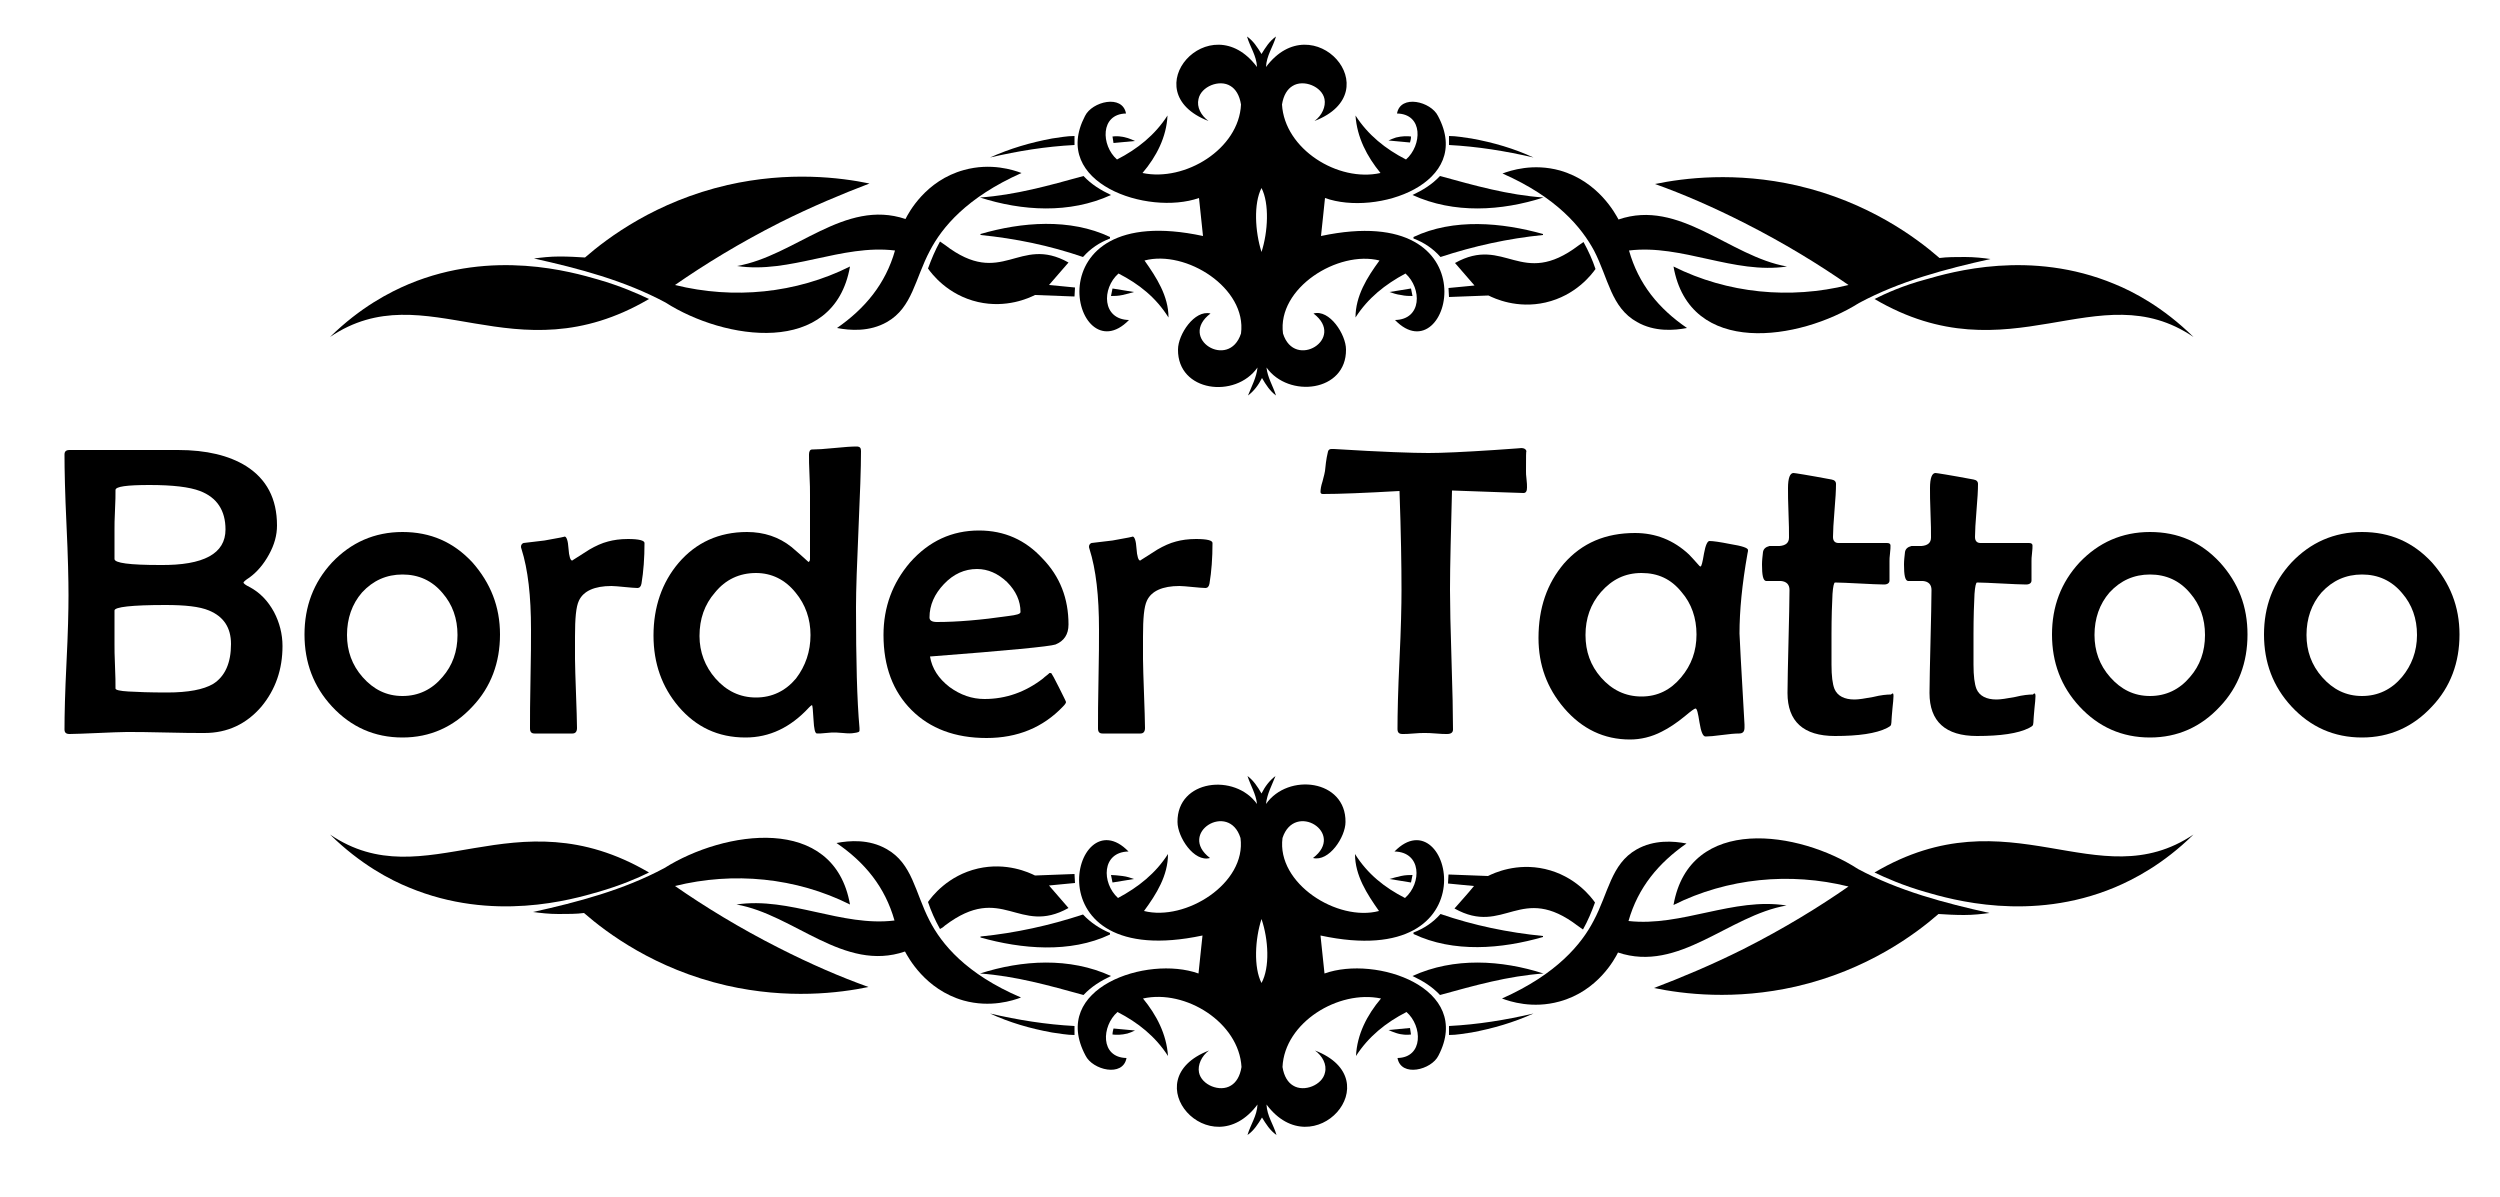 <?xml version="1.0" encoding="utf-8"?>
<!-- Generator: Adobe Illustrator 26.3.0, SVG Export Plug-In . SVG Version: 6.00 Build 0)  -->
<svg version="1.1" xmlns="http://www.w3.org/2000/svg" xmlns:xlink="http://www.w3.org/1999/xlink" x="0px" y="0px"
	 viewBox="0 0 500 239.4" style="enable-background:new 0 0 500 239.4;" xml:space="preserve">
<g id="BACKGROUND">
</g>
<g id="OBJECTS">
	<g>
		<g>
			<path d="M135,177.2c11.7-2.9,24.2-1.7,35,3.7c-3.2-18.2-25.2-14.8-37.1-7.3c-8.2,4.4-17.3,6.8-26.3,8.8c1.5,0.2,3.2,0.4,5.1,0.4
				c1.9,0,3.6,0,5.1-0.2c4.6,4,14.2,11.2,28.5,14.5c12.3,2.8,22.6,1.5,28.4,0.3c-5.6-2-11.6-4.6-17.9-7.8
				C147.9,185.6,140.9,181.3,135,177.2z"/>
			<path d="M129.8,174.5c-27.1-15.9-44.7,5.4-63.8-7.6c6.1,6,12.1,9.1,15.8,10.6c16.8,7,32.6,2.4,37.8,0.9
				C124.1,177.1,127.6,175.6,129.8,174.5z"/>
			<path d="M185.9,184.1c-2.9-5.6-3.4-11.4-8.6-14.3c-3.5-2-7.4-1.7-10-1.2c5.7,3.9,9.7,8.8,11.6,15.5c-10.6,1.3-21-4.8-31.6-3.2
				c11.5,2,21.5,13.6,33.7,9.4c0.6,1.1,4,7.6,11.7,9.8c5.4,1.5,9.9,0,11.5-0.6C193.2,194.8,188.3,188.8,185.9,184.1z"/>
			<path d="M189,185.1c11.5-8.7,14.7,2.1,24.7-3.5c-1.3-1.5-2.5-2.9-3.9-4.5c1.7-0.2,3.4-0.3,5.2-0.5c0-0.6-0.1-1.2-0.1-1.8
				c-2.6,0.1-5.2,0.2-7.9,0.3c-1.2-0.6-5.7-2.7-11.4-1.4c-6.1,1.4-9.3,5.7-10,6.7c0.6,1.8,1.4,3.6,2.4,5.4
				C188.4,185.6,188.7,185.4,189,185.1z"/>
			<path d="M216.6,182.9c-6.7,2.2-13.5,3.7-20.5,4.4c0,0.1,0,0.2,0,0.2c8.2,2.3,17.9,3.2,25.9-0.6c0-0.1,0-0.2,0-0.3
				C219.9,185.7,218.1,184.5,216.6,182.9z"/>
			<path d="M196,194.7c7.1,0.5,13.8,2.4,20.7,4.3c1.6-1.7,3.4-2.8,5.5-3.8C213.9,191.4,204.4,192,196,194.7z"/>
			<path d="M210.4,206.5c1.5,0.2,3,0.5,4.5,0.5c0-0.6,0-1.2,0-1.8c-5.7-0.3-11.3-1.2-16.9-2.5C201.9,204.5,206,205.7,210.4,206.5z"
				/>
			<path d="M222.5,206.9c0.7,0.1,1.8,0.1,3-0.2c0.6-0.2,1.1-0.4,1.5-0.6c-1.4-0.1-2.9-0.3-4.3-0.4
				C222.6,206.1,222.5,206.5,222.5,206.9z"/>
			<path d="M222.2,175c0.1,0.5,0.2,1,0.3,1.5c1.4-0.2,2.9-0.5,4.3-0.7c-0.6-0.2-1.4-0.5-2.3-0.6C223.6,175.1,222.8,175,222.2,175z"
				/>
			<path d="M264.9,194.7c-0.3-2.6-0.5-5-0.8-7.6c34.9,7.5,25.9-28.2,14.8-16.8c5.4,0.1,5.5,6.3,2.1,9.3c-4.1-2.1-7.5-4.8-10-8.8
				c0,4.3,2.4,8,4.8,11.4c-8.3,2.2-20.5-5.5-19.3-14.6c2.4-7.4,12.7-1,6.1,4c3.2,0.8,6.5-4.2,6.5-7.2c0.1-8.5-11.5-9.9-15.9-3.6
				c0.2-2,1.2-3.8,1.9-5.6c-1.2,0.9-2.1,2.1-2.8,3.5c-0.8-1.4-1.6-2.6-2.8-3.5c0.6,1.9,1.7,3.6,1.9,5.6c-4.4-6.2-16-4.9-15.9,3.6
				c0,3,3.3,8.1,6.5,7.2c-6.6-5,3.8-11.4,6.1-4c1.2,9.1-11,16.7-19.3,14.6c2.5-3.4,4.8-7.1,4.8-11.4c-2.5,3.9-5.9,6.6-10,8.8
				c-3.3-3-3.3-9.2,2.1-9.3c-11-11.4-20.1,24.2,14.8,16.8c-0.3,2.5-0.5,5-0.8,7.6c-10.3-3.7-29.8,2.9-22.6,16.4
				c1.4,2.9,7.5,4.4,8.2,0.5c-5.3-0.1-5-6.4-1.8-9.2c4.1,2.1,7.6,4.9,10.1,8.8c-0.3-4.4-2.3-8.2-5-11.5c8.5-1.9,19.2,4.8,19.7,13.7
				c-0.3,1.9-1.1,3.1-2.1,3.7c-2.2,1.4-5.9-0.1-6.4-2.6c-0.3-1.5,0.5-3.3,2-4.4c-15.3,5.9,0.3,23.4,9.7,10.8c-0.1,2.3-1.4,4-2,6.1
				c1.3-0.9,2.1-2.2,2.9-3.5c0.8,1.3,1.6,2.6,2.9,3.5c-0.6-2.1-1.9-3.8-2-6.1c9.4,12.6,25-4.9,9.7-10.8c1.5,1.1,2.4,2.8,2,4.4
				c-0.5,2.5-4.2,4-6.4,2.6c-1-0.6-1.8-1.8-2.1-3.7c0.4-8.9,11.2-15.5,19.7-13.7c-2.8,3.3-4.8,7.2-5,11.5c2.5-3.9,6-6.7,10.1-8.8
				c3.2,2.8,3.4,9.1-1.8,9.2c0.7,3.9,6.8,2.4,8.2-0.5C294.7,197.6,275.2,191,264.9,194.7z M252.3,196.6c-1.6-3.1-1.3-8.8,0-12.8
				C253.7,187.9,254,193.5,252.3,196.6z"/>
			<path d="M334.7,181c10.8-5.4,23.3-6.6,35-3.7c-5.9,4.1-12.9,8.4-21,12.5c-6.4,3.2-12.4,5.7-17.9,7.8c5.8,1.2,16.1,2.5,28.4-0.3
				c14.3-3.3,23.9-10.5,28.5-14.5c1.5,0.1,3.3,0.2,5.1,0.2c1.9,0,3.6-0.2,5.1-0.4c-9-2-18.1-4.4-26.3-8.8
				C359.9,166.2,337.9,162.8,334.7,181z"/>
			<path d="M374.9,174.5c2.3,1.1,5.7,2.6,10.2,3.9c5.2,1.5,21,6.1,37.8-0.9c3.8-1.6,9.7-4.6,15.8-10.6
				C419.5,179.8,402,158.5,374.9,174.5z"/>
			<path d="M325.7,184.2c1.9-6.7,6-11.6,11.6-15.5c-2.6-0.5-6.5-0.8-10,1.2c-5.1,2.9-5.6,8.7-8.6,14.3c-2.4,4.6-7.3,10.6-18.3,15.5
				c1.6,0.6,6.1,2.1,11.5,0.6c7.7-2.1,11.1-8.6,11.7-9.8c12.2,4.1,22.1-7.4,33.7-9.4C346.7,179.4,336.3,185.4,325.7,184.2z"/>
			<path d="M290.9,181.7c10,5.6,13.2-5.3,24.7,3.5c0.3,0.2,0.6,0.4,1,0.7c1-1.8,1.7-3.5,2.4-5.4c-0.7-1-3.9-5.3-10-6.7
				c-5.7-1.3-10.2,0.8-11.4,1.4c-2.6-0.1-5.2-0.2-7.9-0.3c0,0.6-0.1,1.2-0.1,1.8c1.7,0.2,3.4,0.3,5.2,0.5
				C293.5,178.8,292.2,180.2,290.9,181.7z"/>
			<path d="M308.6,187.4c0-0.1,0-0.2,0-0.2c-7-0.7-13.8-2.1-20.5-4.4c-1.5,1.7-3.3,2.9-5.4,3.7c0,0.1,0,0.2,0,0.3
				C290.7,190.6,300.3,189.8,308.6,187.4z"/>
			<path d="M288,199c6.9-1.9,13.6-3.8,20.7-4.3c-8.4-2.7-17.9-3.3-26.2,0.5C284.6,196.2,286.4,197.3,288,199z"/>
			<path d="M289.8,207c1.6,0,3-0.3,4.5-0.5c4.3-0.8,8.4-2,12.4-3.8c-5.6,1.3-11.1,2.2-16.9,2.5C289.8,205.8,289.8,206.4,289.8,207z"
				/>
			<path d="M282.2,206.9c-0.1-0.5-0.1-0.8-0.2-1.3c-1.4,0.1-2.9,0.3-4.3,0.4c0.4,0.2,0.9,0.4,1.5,0.6
				C280.4,207,281.5,207,282.2,206.9z"/>
			<path d="M282.5,175c-0.6,0-1.4,0-2.3,0.2c-0.9,0.2-1.6,0.4-2.3,0.6c1.4,0.2,2.9,0.5,4.3,0.7C282.3,176.1,282.4,175.6,282.5,175z"
				/>
		</g>
	</g>
	<g>
		<g>
			<path d="M369.7,57c-11.7,2.9-24.2,1.7-35-3.7c3.2,18.2,25.2,14.8,37.1,7.3c8.2-4.4,17.3-6.8,26.3-8.8c-1.5-0.2-3.2-0.4-5.1-0.4
				c-1.9,0-3.6,0-5.1,0.2c-4.6-4-14.2-11.2-28.5-14.5c-12.3-2.8-22.6-1.5-28.4-0.3c5.6,2,11.6,4.6,17.9,7.8
				C356.8,48.6,363.8,52.9,369.7,57z"/>
			<path d="M374.9,59.8c27.1,15.9,44.7-5.4,63.8,7.6c-6.1-6-12.1-9.1-15.8-10.6c-16.8-7-32.6-2.4-37.8-0.9
				C380.6,57.1,377.1,58.7,374.9,59.8z"/>
			<path d="M318.8,50.1c2.9,5.6,3.4,11.4,8.6,14.3c3.5,2,7.4,1.7,10,1.2c-5.7-3.9-9.7-8.8-11.6-15.5c10.6-1.3,21,4.8,31.6,3.2
				c-11.5-2-21.5-13.6-33.7-9.4c-0.6-1.1-4-7.6-11.7-9.8c-5.4-1.5-9.9,0-11.5,0.6C311.4,39.5,316.3,45.5,318.8,50.1z"/>
			<path d="M315.7,49.1c-11.5,8.7-14.7-2.1-24.7,3.5c1.3,1.5,2.5,2.9,3.9,4.5c-1.7,0.2-3.4,0.3-5.2,0.5c0,0.6,0.1,1.2,0.1,1.8
				c2.6-0.1,5.2-0.2,7.9-0.3c1.2,0.6,5.7,2.7,11.4,1.4c6.1-1.4,9.3-5.7,10-6.7c-0.6-1.8-1.4-3.6-2.4-5.4
				C316.3,48.7,316,48.9,315.7,49.1z"/>
			<path d="M288.1,51.4c6.7-2.2,13.5-3.7,20.5-4.4c0-0.1,0-0.2,0-0.2c-8.2-2.3-17.9-3.2-25.9,0.6c0,0.1,0,0.2,0,0.3
				C284.8,48.5,286.6,49.7,288.1,51.4z"/>
			<path d="M308.7,39.5c-7.1-0.5-13.8-2.4-20.7-4.3c-1.6,1.7-3.4,2.8-5.5,3.8C290.8,42.8,300.3,42.2,308.7,39.5z"/>
			<path d="M294.3,27.7c-1.5-0.2-3-0.5-4.5-0.5c0,0.6,0,1.2,0,1.8c5.7,0.3,11.3,1.2,16.9,2.5C302.8,29.7,298.7,28.5,294.3,27.7z"/>
			<path d="M282.2,27.3c-0.7-0.1-1.8-0.1-3,0.2c-0.6,0.2-1.1,0.4-1.5,0.6c1.4,0.1,2.9,0.3,4.3,0.4C282.1,28.1,282.2,27.8,282.2,27.3
				z"/>
			<path d="M282.5,59.2c-0.1-0.5-0.2-1-0.3-1.5c-1.4,0.2-2.9,0.5-4.3,0.7c0.6,0.2,1.4,0.5,2.3,0.6C281.1,59.2,281.8,59.2,282.5,59.2
				z"/>
			<path d="M239.8,39.6c0.3,2.6,0.5,5,0.8,7.6c-34.9-7.5-25.9,28.2-14.8,16.8c-5.4-0.1-5.5-6.3-2.1-9.3c4.1,2.1,7.5,4.8,10,8.8
				c0-4.3-2.4-8-4.8-11.4c8.3-2.2,20.5,5.5,19.3,14.6c-2.4,7.4-12.7,1-6.1-4c-3.2-0.8-6.5,4.2-6.5,7.2c-0.1,8.5,11.5,9.9,15.9,3.6
				c-0.2,2-1.2,3.8-1.9,5.6c1.2-0.9,2.1-2.1,2.8-3.5c0.8,1.4,1.6,2.6,2.8,3.5c-0.6-1.9-1.7-3.6-1.9-5.6c4.4,6.2,16,4.9,15.9-3.6
				c0-3-3.3-8.1-6.5-7.2c6.6,5-3.8,11.4-6.1,4c-1.2-9.1,11-16.7,19.3-14.6c-2.5,3.4-4.8,7.1-4.8,11.4c2.5-3.9,5.9-6.6,10-8.8
				c3.3,3,3.3,9.2-2.1,9.3c11,11.4,20.1-24.2-14.8-16.8c0.3-2.5,0.5-5,0.8-7.6c10.3,3.7,29.8-2.9,22.6-16.4
				c-1.4-2.9-7.5-4.4-8.2-0.5c5.3,0.1,5,6.4,1.8,9.2c-4.1-2.1-7.6-4.9-10.1-8.8c0.3,4.4,2.3,8.2,5,11.5c-8.5,1.9-19.2-4.8-19.7-13.7
				c0.3-1.9,1.1-3.1,2.1-3.7c2.2-1.4,5.9,0.1,6.4,2.6c0.3,1.5-0.5,3.3-2,4.4c15.3-5.9-0.3-23.4-9.7-10.8c0.1-2.3,1.4-4,2-6.1
				c-1.3,0.9-2.1,2.2-2.9,3.5c-0.8-1.3-1.6-2.6-2.9-3.5c0.6,2.1,1.9,3.8,2,6.1c-9.4-12.6-25,4.9-9.7,10.8c-1.5-1.1-2.4-2.8-2-4.4
				c0.5-2.5,4.2-4,6.4-2.6c1,0.6,1.8,1.8,2.1,3.7c-0.4,8.9-11.2,15.5-19.7,13.7c2.8-3.3,4.8-7.2,5-11.5c-2.5,3.9-6,6.7-10.1,8.8
				c-3.2-2.8-3.4-9.1,1.8-9.2c-0.7-3.9-6.8-2.4-8.2,0.5C210,36.6,229.5,43.2,239.8,39.6z M252.3,37.6c1.6,3.1,1.3,8.8,0,12.8
				C251,46.3,250.7,40.7,252.3,37.6z"/>
			<path d="M170,53.3c-10.8,5.4-23.3,6.6-35,3.7c5.9-4.1,12.9-8.4,21-12.5c6.4-3.2,12.4-5.7,17.9-7.8c-5.8-1.2-16.1-2.5-28.4,0.3
				c-14.3,3.3-23.9,10.5-28.5,14.5c-1.5-0.1-3.3-0.2-5.1-0.2c-1.9,0-3.6,0.2-5.1,0.4c9,2,18.1,4.4,26.3,8.8
				C144.8,68,166.8,71.5,170,53.3z"/>
			<path d="M129.8,59.8c-2.3-1.1-5.7-2.6-10.2-3.9c-5.2-1.5-21-6.1-37.8,0.9c-3.8,1.6-9.7,4.6-15.8,10.6
				C85.2,54.4,102.7,75.7,129.8,59.8z"/>
			<path d="M179,50.1c-1.9,6.7-6,11.6-11.6,15.5c2.6,0.5,6.5,0.8,10-1.2c5.1-2.9,5.6-8.7,8.6-14.3c2.4-4.6,7.3-10.6,18.3-15.5
				c-1.6-0.6-6.1-2.1-11.5-0.6c-7.7,2.1-11.1,8.6-11.7,9.8c-12.2-4.1-22.1,7.4-33.7,9.4C158,54.8,168.3,48.8,179,50.1z"/>
			<path d="M213.7,52.5c-10-5.6-13.2,5.3-24.7-3.5c-0.3-0.2-0.6-0.4-1-0.7c-1,1.8-1.7,3.5-2.4,5.4c0.7,1,3.9,5.3,10,6.7
				c5.7,1.3,10.2-0.8,11.4-1.4c2.6,0.1,5.2,0.2,7.9,0.3c0-0.6,0.1-1.2,0.1-1.8c-1.7-0.2-3.4-0.3-5.2-0.5
				C211.2,55.4,212.4,54,213.7,52.5z"/>
			<path d="M196.1,46.8c0,0.1,0,0.2,0,0.2c7,0.7,13.8,2.1,20.5,4.4c1.5-1.7,3.3-2.9,5.4-3.7c0-0.1,0-0.2,0-0.3
				C214,43.6,204.3,44.4,196.1,46.8z"/>
			<path d="M216.7,35.2c-6.9,1.9-13.6,3.8-20.7,4.3c8.4,2.7,17.9,3.3,26.2-0.5C220.1,38,218.3,36.9,216.7,35.2z"/>
			<path d="M214.9,27.2c-1.6,0-3,0.3-4.5,0.5c-4.3,0.8-8.4,2-12.4,3.8c5.6-1.3,11.1-2.2,16.9-2.5C214.9,28.4,214.9,27.9,214.9,27.2z
				"/>
			<path d="M222.5,27.3c0.1,0.5,0.1,0.8,0.2,1.3c1.4-0.1,2.9-0.3,4.3-0.4c-0.4-0.2-0.9-0.4-1.5-0.6
				C224.2,27.2,223.2,27.2,222.5,27.3z"/>
			<path d="M222.2,59.2c0.6,0,1.4,0,2.3-0.2c0.9-0.2,1.6-0.4,2.3-0.6c-1.4-0.2-2.9-0.5-4.3-0.7C222.4,58.2,222.3,58.7,222.2,59.2z"
				/>
		</g>
	</g>
	<g>
		<path d="M56.5,129.2c0,4.7-1.4,8.7-4.2,12.1c-3,3.5-6.8,5.3-11.4,5.3c-1.7,0-4.3,0-7.8-0.1c-3.5-0.1-6.1-0.1-7.8-0.1
			c-1.3,0-3.2,0.1-5.7,0.2c-2.6,0.1-4.5,0.2-5.7,0.2c-0.7,0-1-0.3-1-0.9c0-3,0.1-7.4,0.4-13.4c0.3-6,0.4-10.4,0.4-13.4
			c0-3.1-0.1-7.8-0.4-14.1c-0.3-6.3-0.4-11-0.4-14.1c0-0.6,0.3-0.9,1-0.9c2.4,0,6,0,10.8,0c4.8,0,8.5,0,10.9,0
			c5.7,0,10.2,1.1,13.6,3.2c4.1,2.6,6.2,6.5,6.2,11.9c0,1.9-0.5,3.8-1.6,5.8c-1.1,2-2.4,3.5-3.9,4.6c-0.8,0.5-1.2,0.9-1.2,1
			c0,0.2,0.4,0.5,1.2,0.9c2.1,1.1,3.7,2.8,4.9,5C55.9,124.5,56.5,126.8,56.5,129.2z M45.1,105.9c0-3.8-1.7-6.4-5.1-7.7
			c-2.1-0.8-5.4-1.2-10.1-1.2c-4.5,0-6.8,0.3-6.8,1c0,0.9,0,2.2-0.1,4c-0.1,1.8-0.1,3.1-0.1,4c0,0.6,0,1.6,0,2.9c0,1.3,0,2.3,0,2.9
			c0,0.8,3,1.2,9.1,1.2C40.8,113.1,45.1,110.7,45.1,105.9z M46.2,128.8c0-3.3-1.5-5.5-4.4-6.7c-1.9-0.8-4.8-1.1-8.7-1.1
			c-6.8,0-10.2,0.4-10.2,1.1v6.6c0,1,0,2.5,0.1,4.5c0.1,2,0.1,3.5,0.1,4.5c0,0.3,0.9,0.5,2.6,0.6c1.7,0.1,4.3,0.2,7.7,0.2
			c4.3,0,7.3-0.6,9.2-1.7C45,135.3,46.2,132.6,46.2,128.8z"/>
		<path d="M100,126.9c0,5.6-1.8,10.5-5.5,14.4c-3.8,4.1-8.5,6.2-14,6.2c-5.6,0-10.3-2.1-14.1-6.2c-3.7-4-5.5-8.8-5.5-14.4
			c0-5.6,1.8-10.4,5.5-14.4c3.8-4,8.5-6.1,14.1-6.1c5.6,0,10.2,2,14,6.1C98.1,116.6,100,121.3,100,126.9z M91.5,127
			c0-3.3-1-6.1-3-8.4c-2.1-2.5-4.8-3.7-8-3.7s-5.9,1.2-8.1,3.6c-2,2.3-3,5.2-3,8.5c0,3.2,1,6,3.1,8.4c2.2,2.5,4.8,3.8,8,3.8
			c3.2,0,5.9-1.3,8-3.8C90.5,133.1,91.5,130.3,91.5,127z"/>
		<path d="M128.9,108.6c0,3-0.2,5.7-0.6,8.1c-0.1,0.6-0.4,0.9-0.8,0.9c-0.6,0-1.4-0.1-2.6-0.2c-1.1-0.1-2-0.2-2.6-0.2
			c-3.4,0-5.6,1-6.5,2.9c-0.6,1.2-0.8,3.6-0.8,7.2v4.5c0,1.5,0.1,3.8,0.2,6.9c0.1,3.1,0.2,5.4,0.2,6.9c0,0.7-0.3,1.1-0.9,1.1
			c-0.8,0-2.1,0-3.8,0c-1.7,0-3,0-3.8,0c-0.6,0-0.9-0.3-0.9-1c0-2.2,0-5.5,0.1-9.9c0.1-4.4,0.1-7.7,0.1-9.9c0-6.7-0.6-12-1.9-16.1
			c-0.1-0.2-0.1-0.4-0.1-0.5c0-0.3,0.2-0.6,0.5-0.7c1-0.1,2.4-0.3,4.2-0.5c2.9-0.5,4.3-0.8,4-0.8c0.4,0,0.7,0.8,0.8,2.4
			c0.1,1.6,0.4,2.4,0.7,2.4c0.1,0,0.1,0,0.2-0.1c1.1-0.7,2.2-1.4,3.3-2.1c1.2-0.7,2.5-1.3,3.7-1.6c1.1-0.3,2.4-0.5,4-0.5
			C127.8,107.8,128.9,108.1,128.9,108.6z"/>
		<path d="M172.2,90.2c0,3.5-0.2,8.7-0.5,15.6c-0.3,6.9-0.5,12.1-0.5,15.6c0,10.7,0.2,18.7,0.7,24.2l0,0.5c0,0.3-0.3,0.4-1.1,0.5
			c-0.5,0.1-1.2,0.1-2.2,0c-1.1-0.1-1.7-0.1-1.6-0.1c-0.4,0-1,0-1.8,0.1c-0.8,0.1-1.4,0.1-1.8,0.1c-0.4,0-0.6-0.9-0.7-2.8
			c-0.1-1.9-0.2-2.8-0.3-2.9c-0.2,0.1-0.4,0.3-0.6,0.5c-3.7,4-7.9,6-12.7,6c-5.5,0-9.9-2.1-13.4-6.2c-3.3-3.9-5-8.6-5-14.2
			c0-5.7,1.7-10.6,5-14.5c3.5-4.1,8.1-6.2,13.7-6.2c3.4,0,6.4,1,8.9,3c1.2,1,2.3,2,3.4,3c0.2-0.1,0.3-0.3,0.3-0.6V99
			c0-0.9,0-2.2-0.1-4c-0.1-1.8-0.1-3.2-0.1-4.1c0-0.6,0.2-1,0.6-1c1,0,2.5-0.1,4.5-0.3c2-0.2,3.4-0.3,4.4-0.3
			C172,89.3,172.2,89.6,172.2,90.2z M162.1,127c0-3.2-1-6.1-3-8.5c-2.1-2.6-4.8-3.9-7.9-3.9c-3.3,0-6.1,1.3-8.2,3.9
			c-2.1,2.4-3.1,5.3-3.1,8.7c0,3.2,1.1,6.1,3.2,8.5c2.2,2.5,4.9,3.8,8.1,3.8c3.2,0,5.9-1.3,8-3.8C161.1,133.2,162.1,130.3,162.1,127
			z"/>
		<path d="M213.7,124.9c0,2-0.9,3.3-2.6,4c-1.2,0.4-9.5,1.2-25.1,2.4c0.4,2.4,1.7,4.4,3.9,6.1c2.2,1.6,4.5,2.4,7,2.4
			c4.3,0,8.2-1.4,11.7-4.1c0.4-0.4,0.9-0.7,1.3-1.1c0.2,0,0.4,0,0.4,0.1c0.1,0.1,0.6,1,1.5,2.8c0.9,1.8,1.4,2.8,1.4,2.9
			c0,0.2-0.2,0.5-0.6,0.9c-4,4.2-9.1,6.3-15.3,6.3c-6.3,0-11.3-1.9-15-5.6c-3.7-3.7-5.6-8.7-5.6-15c0-5.6,1.8-10.4,5.3-14.5
			c3.8-4.3,8.4-6.4,13.8-6.4c5.1,0,9.3,1.9,12.7,5.6C212,115.3,213.7,119.7,213.7,124.9z M204.1,122.4c0-2.2-0.9-4.2-2.7-6
			c-1.8-1.7-3.8-2.6-6-2.6c-2.5,0-4.7,1-6.6,3c-1.9,2-2.9,4.2-2.9,6.7c0,0.6,0.5,0.9,1.5,0.9c4,0,8.8-0.4,14.3-1.2
			C203.3,123,204.1,122.8,204.1,122.4z"/>
		<path d="M242.5,108.6c0,3-0.2,5.7-0.6,8.1c-0.1,0.6-0.4,0.9-0.8,0.9c-0.6,0-1.4-0.1-2.6-0.2c-1.1-0.1-2-0.2-2.6-0.2
			c-3.4,0-5.6,1-6.5,2.9c-0.6,1.2-0.8,3.6-0.8,7.2v4.5c0,1.5,0.1,3.8,0.2,6.9c0.1,3.1,0.2,5.4,0.2,6.9c0,0.7-0.3,1.1-0.9,1.1
			c-0.8,0-2.1,0-3.8,0c-1.7,0-3,0-3.8,0c-0.6,0-0.9-0.3-0.9-1c0-2.2,0-5.5,0.1-9.9c0.1-4.4,0.1-7.7,0.1-9.9c0-6.7-0.6-12-1.9-16.1
			c-0.1-0.2-0.1-0.4-0.1-0.5c0-0.3,0.2-0.6,0.5-0.7c1-0.1,2.4-0.3,4.2-0.5c2.9-0.5,4.3-0.8,4-0.8c0.4,0,0.7,0.8,0.8,2.4
			c0.1,1.6,0.4,2.4,0.7,2.4c0.1,0,0.1,0,0.2-0.1c1.1-0.7,2.2-1.4,3.3-2.1c1.2-0.7,2.5-1.3,3.7-1.6c1.1-0.3,2.4-0.5,4-0.5
			C241.5,107.8,242.5,108.1,242.5,108.6z"/>
		<path d="M305.4,97.5c0,0.7-0.2,1.1-0.7,1.1c-0.8,0-5.5-0.2-14.3-0.5c-0.2,8.2-0.4,14.8-0.4,19.8c0,3.1,0.1,7.8,0.3,14
			c0.2,6.2,0.3,10.9,0.3,14c0,0.6-0.4,0.9-1.2,0.9c-0.5,0-1.2,0-2.2-0.1c-1-0.1-1.8-0.1-2.3-0.1c-0.5,0-1.2,0-2.2,0.1
			c-1,0.1-1.7,0.1-2.2,0.1c-0.7,0-1-0.3-1-1c0-3.1,0.1-7.7,0.4-13.9c0.3-6.2,0.4-10.8,0.4-13.9c0-4.8-0.1-11.4-0.4-19.8
			c-7,0.4-12.1,0.6-15.3,0.6c-0.3,0-0.5-0.1-0.5-0.4c0-0.5,0.1-1.2,0.4-2.1c0.3-1.2,0.5-1.9,0.5-2.1c0.1-0.9,0.2-2.3,0.6-3.9
			c0.1-0.4,0.4-0.5,0.7-0.5l0.5,0c9.6,0.6,15.9,0.8,18.9,0.8c2.7,0,7.1-0.2,13.2-0.6c4.2-0.3,5.9-0.4,5.2-0.4c0.7,0,1.1,0.2,1.2,0.7
			c-0.1-0.3-0.1,1-0.1,3.9c0,0.4,0,0.9,0.1,1.6C305.4,96.6,305.4,97.1,305.4,97.5z"/>
		<path d="M349.6,110c0,0.1,0,0.4-0.1,0.7c-1.1,6.2-1.6,11.5-1.6,16c0,0.3,0.3,6.3,1,18.2l0,0.6c0,0.8-0.3,1.2-1.1,1.2
			s-1.9,0.1-3.4,0.3c-1.5,0.2-2.6,0.3-3.3,0.3c-0.5,0-0.9-0.9-1.2-2.8c-0.3-1.9-0.5-2.8-0.8-2.8c-0.2,0-0.9,0.5-2.2,1.6
			c-1.6,1.3-3.1,2.3-4.5,3c-2.1,1.1-4.3,1.6-6.4,1.6c-5.2,0-9.6-2.1-13.2-6.3c-3.4-4-5.1-8.6-5.1-14c0-6,1.7-10.9,5.1-14.9
			c3.6-4.1,8.3-6.1,14.2-6.1c4.1,0,7.7,1.4,10.8,4.3c0.5,0.5,1.2,1.3,2.1,2.3c0.1,0.1,0.2,0.1,0.2,0.1c0.2,0,0.4-0.8,0.7-2.6
			c0.3-1.7,0.7-2.5,1.1-2.5c0.7,0,2.1,0.2,4.1,0.6C348.5,109.2,349.6,109.6,349.6,110z M339.3,126.9c0-3.3-1-6.2-3-8.5
			c-2.1-2.6-4.7-3.8-8-3.8s-5.9,1.3-8.1,3.8c-2.1,2.4-3.1,5.3-3.1,8.6c0,3.3,1,6.1,3.1,8.5c2.2,2.5,4.9,3.8,8.1,3.8
			c3.2,0,5.8-1.3,7.9-3.8C338.3,133,339.3,130.2,339.3,126.9z"/>
		<path d="M378.7,139.2c0,0.6-0.1,1.4-0.2,2.4c-0.1,1.3-0.2,2.1-0.2,2.5c0,0.5-0.1,0.8-0.1,0.9c-0.1,0.2-0.4,0.4-0.8,0.6
			c-2.2,1.1-5.7,1.6-10.4,1.6c-6.3,0-9.5-2.9-9.5-8.6c0-2.3,0.1-5.7,0.2-10.3c0.1-4.6,0.2-8,0.2-10.3c0-1.1-0.6-1.7-1.7-1.8
			c-1,0-2,0-3,0c-0.6-0.1-0.8-1.2-0.8-3.3c0-0.8,0.1-1.6,0.2-2.5c0.1-0.6,0.5-1,1.3-1.2c0.7,0,1.3,0,2,0c1.2-0.1,1.9-0.6,1.9-1.7
			c0-1.1,0-2.7-0.1-4.9c-0.1-2.2-0.1-3.9-0.1-5c0-2,0.4-3,1.1-3c0.2,0,2.8,0.4,7.6,1.3c0.6,0.1,0.9,0.4,0.9,0.9c0,1.2-0.1,3-0.3,5.3
			c-0.2,2.4-0.3,4.2-0.3,5.3c0,0.8,0.4,1.2,1.1,1.2h9.7c0.5,0,0.7,0.2,0.7,0.5s0,0.8-0.1,1.6c-0.1,0.7-0.1,1.2-0.1,1.6
			c0,0.4,0,1,0,1.9c0,0.8,0,1.5,0,1.9c0,0.5-0.4,0.8-1.1,0.8c-1.1,0-2.7-0.1-4.9-0.2c-2.2-0.1-3.8-0.2-4.9-0.2
			c-0.2,0-0.4,0.8-0.5,2.3c-0.1,1.9-0.2,4.6-0.2,8.1v6c0,2.3,0.2,3.9,0.6,4.9c0.6,1.4,2,2.1,4,2.1c0.8,0,2.1-0.2,3.7-0.5
			c1.6-0.4,2.8-0.5,3.6-0.5C378.6,138.5,378.7,138.7,378.7,139.2z"/>
		<path d="M407.1,139.2c0,0.6-0.1,1.4-0.2,2.4c-0.1,1.3-0.2,2.1-0.2,2.5c0,0.5-0.1,0.8-0.1,0.9c-0.1,0.2-0.4,0.4-0.8,0.6
			c-2.2,1.1-5.7,1.6-10.4,1.6c-6.3,0-9.5-2.9-9.5-8.6c0-2.3,0.1-5.7,0.2-10.3c0.1-4.6,0.2-8,0.2-10.3c0-1.1-0.6-1.7-1.7-1.8
			c-1,0-2,0-3,0c-0.6-0.1-0.8-1.2-0.8-3.3c0-0.8,0.1-1.6,0.2-2.5c0.1-0.6,0.5-1,1.3-1.2c0.7,0,1.3,0,2,0c1.2-0.1,1.9-0.6,1.9-1.7
			c0-1.1,0-2.7-0.1-4.9c-0.1-2.2-0.1-3.9-0.1-5c0-2,0.4-3,1.1-3c0.2,0,2.8,0.4,7.6,1.3c0.6,0.1,0.9,0.4,0.9,0.9c0,1.2-0.1,3-0.3,5.3
			c-0.2,2.4-0.3,4.2-0.3,5.3c0,0.8,0.4,1.2,1.1,1.2h9.7c0.5,0,0.7,0.2,0.7,0.5s0,0.8-0.1,1.6c-0.1,0.7-0.1,1.2-0.1,1.6
			c0,0.4,0,1,0,1.9c0,0.8,0,1.5,0,1.9c0,0.5-0.4,0.8-1.1,0.8c-1.1,0-2.7-0.1-4.9-0.2c-2.2-0.1-3.8-0.2-4.9-0.2
			c-0.2,0-0.4,0.8-0.5,2.3c-0.1,1.9-0.2,4.6-0.2,8.1v6c0,2.3,0.2,3.9,0.6,4.9c0.6,1.4,2,2.1,4,2.1c0.8,0,2.1-0.2,3.7-0.5
			c1.6-0.4,2.8-0.5,3.6-0.5C406.9,138.5,407.1,138.7,407.1,139.2z"/>
		<path d="M449.5,126.9c0,5.6-1.8,10.5-5.5,14.4c-3.8,4.1-8.5,6.2-14,6.2c-5.6,0-10.3-2.1-14.1-6.2c-3.7-4-5.5-8.8-5.5-14.4
			c0-5.6,1.8-10.4,5.5-14.4c3.8-4,8.5-6.1,14.1-6.1c5.6,0,10.2,2,14,6.1C447.7,116.6,449.5,121.3,449.5,126.9z M441,127
			c0-3.3-1-6.1-3-8.4c-2.1-2.5-4.8-3.7-8-3.7s-5.9,1.2-8.1,3.6c-2,2.3-3,5.2-3,8.5c0,3.2,1,6,3.1,8.4c2.2,2.5,4.8,3.8,8,3.8
			c3.2,0,5.9-1.3,8-3.8C440,133.1,441,130.3,441,127z"/>
		<path d="M491.9,126.9c0,5.6-1.8,10.5-5.5,14.4c-3.8,4.1-8.5,6.2-14,6.2c-5.6,0-10.3-2.1-14.1-6.2c-3.7-4-5.5-8.8-5.5-14.4
			c0-5.6,1.8-10.4,5.5-14.4c3.8-4,8.5-6.1,14.1-6.1c5.6,0,10.2,2,14,6.1C490,116.6,491.9,121.3,491.9,126.9z M483.4,127
			c0-3.3-1-6.1-3-8.4c-2.1-2.5-4.8-3.7-8-3.7s-5.9,1.2-8.1,3.6c-2,2.3-3,5.2-3,8.5c0,3.2,1,6,3.1,8.4c2.2,2.5,4.8,3.8,8,3.8
			c3.2,0,5.9-1.3,8-3.8C482.3,133.1,483.4,130.3,483.4,127z"/>
	</g>
</g>
</svg>
